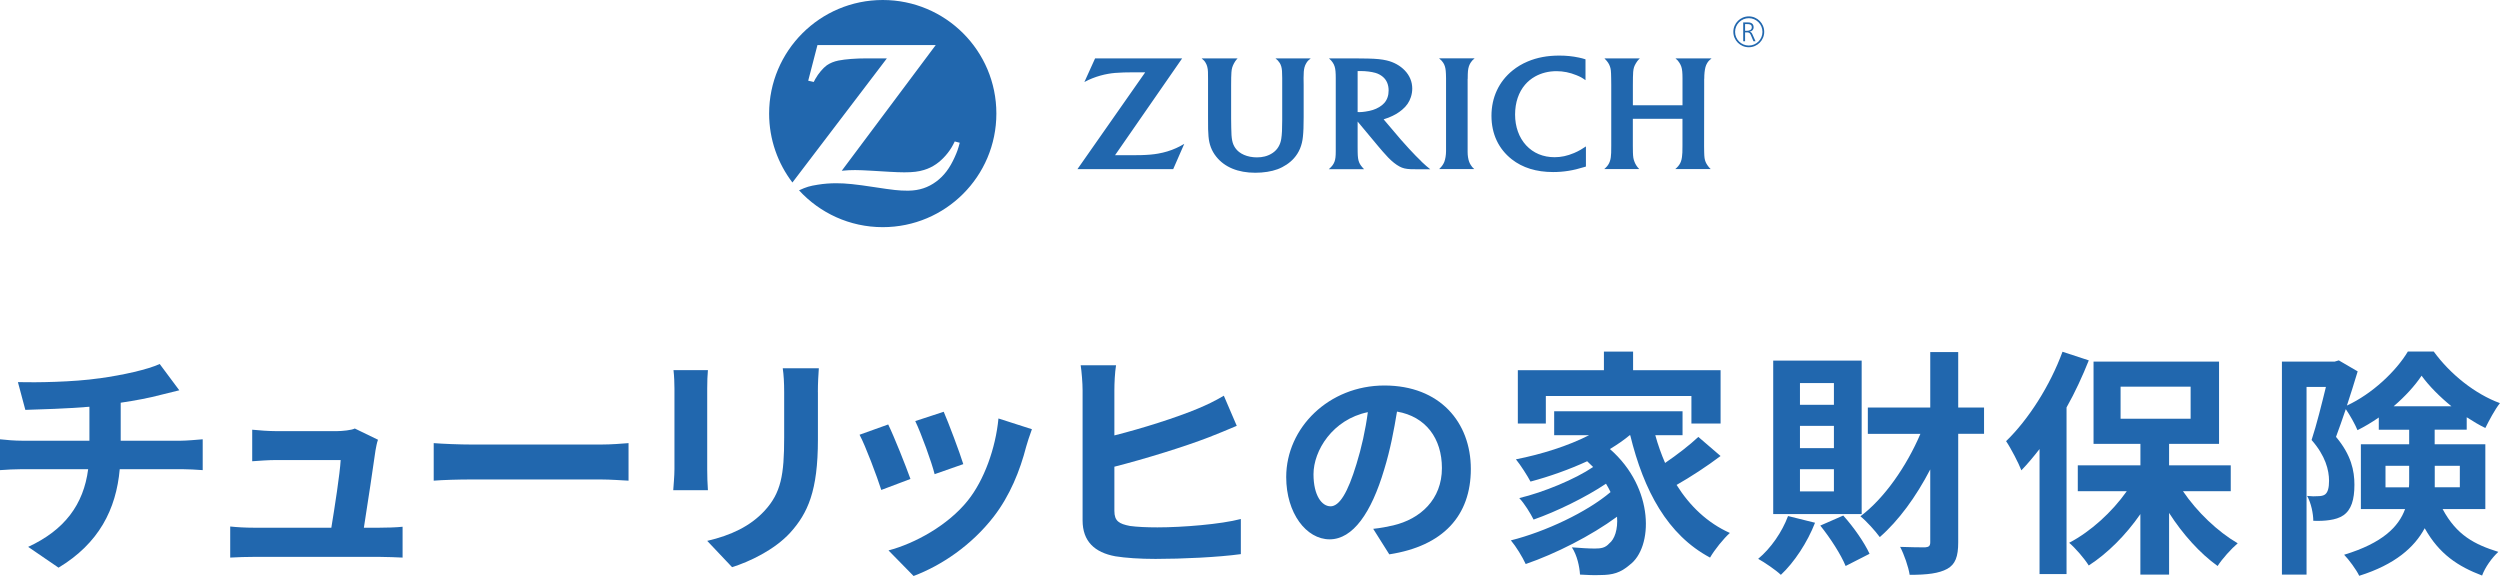 <?xml version="1.0" encoding="UTF-8"?>
<svg id="_レイヤー_2" data-name="レイヤー 2" xmlns="http://www.w3.org/2000/svg" viewBox="0 0 600 138.24">
  <defs>
    <style>
      .cls-1 {
        fill: #2167ae;
      }

      .cls-2 {
        fill: #2167ae;
      }
    </style>
  </defs>
  <g id="_レイヤー_1-2" data-name="レイヤー 1">
    <g>
      <g>
        <path class="cls-1" d="M23.87,90.8c5.74-.8,11.59-2.12,14.46-3.44l4.7,6.31c-1.95.46-3.44.86-4.42,1.09-2.81.75-6.2,1.38-9.64,1.89v9.12h14.46c1.26,0,3.96-.23,5.22-.34v7.4c-1.55-.11-3.5-.23-5.05-.23h-14.86c-.86,9.64-4.99,17.79-14.69,23.64l-7.29-4.99c8.72-4.02,13.31-10.16,14.4-18.65H5.39c-1.78,0-3.9.12-5.39.23v-7.4c1.55.17,3.5.34,5.28.34h16.18v-8.15c-5.51.46-11.53.63-15.38.75l-1.78-6.66c4.36.11,13.25,0,19.56-.92Z"/>
        <path class="cls-1" d="M90.14,107.95c-.46,3.38-1.95,13.25-2.81,18.7h3.67c1.49,0,4.13-.06,5.62-.23v7.4c-1.15-.06-3.96-.17-5.51-.17h-30.18c-2.07,0-3.5.06-5.68.17v-7.46c1.55.17,3.67.29,5.68.29h18.59c.8-4.88,2.07-13.02,2.24-16.24h-15.49c-1.84,0-4.07.17-5.74.29v-7.57c1.49.17,4.13.34,5.68.34h14.69c1.2,0,3.56-.23,4.25-.63l5.57,2.7c-.29.75-.46,1.84-.57,2.41Z"/>
        <path class="cls-1" d="M113.33,106.69h30.81c2.7,0,5.22-.23,6.71-.34v9.01c-1.38-.06-4.3-.29-6.71-.29h-30.81c-3.27,0-7.11.11-9.24.29v-9.01c2.07.17,6.25.34,9.24.34Z"/>
        <path class="cls-1" d="M169.73,93.26v19.39c0,1.43.06,3.67.17,4.99h-8.32c.06-1.09.29-3.33.29-5.05v-19.33c0-1.09-.06-3.1-.23-4.42h8.26c-.11,1.32-.17,2.58-.17,4.42ZM196.3,94.12v11.36c0,12.34-2.41,17.67-6.66,22.38-3.79,4.13-9.75,6.94-13.94,8.26l-5.97-6.31c5.68-1.32,10.33-3.5,13.77-7.23,3.96-4.3,4.7-8.61,4.7-17.56v-10.9c0-2.3-.11-4.13-.34-5.74h8.66c-.11,1.61-.23,3.44-.23,5.74Z"/>
        <path class="cls-1" d="M218.51,114.95l-7,2.64c-.98-3.1-3.84-10.73-5.22-13.25l6.88-2.47c1.43,2.93,4.19,9.87,5.34,13.08ZM246.28,107.2c-1.49,5.79-3.9,11.76-7.8,16.81-5.34,6.88-12.51,11.7-19.22,14.23l-6.02-6.14c6.31-1.66,14.29-6.02,19.05-11.99,3.9-4.88,6.66-12.51,7.34-19.68l8.03,2.58c-.69,1.84-1.03,3.04-1.38,4.19ZM231.19,111.39l-6.88,2.41c-.69-2.81-3.21-9.75-4.65-12.74l6.83-2.24c1.09,2.47,3.9,9.93,4.7,12.57Z"/>
        <path class="cls-1" d="M267.45,93.66v10.84c6.83-1.72,14.92-4.3,20.02-6.43,2.07-.86,4.02-1.78,6.25-3.1l3.1,7.23c-2.18.92-4.76,2.01-6.71,2.75-5.79,2.24-15.2,5.16-22.66,7.06v10.61c0,2.47,1.15,3.1,3.73,3.61,1.66.23,4.02.34,6.6.34,6.02,0,15.26-.75,20.02-2.01v8.43c-5.45.75-14.11,1.15-20.48,1.15-3.73,0-7.17-.23-9.64-.63-4.99-.92-7.86-3.61-7.86-8.61v-31.27c0-1.66-.23-4.53-.46-5.97h8.49c-.29,1.78-.4,4.36-.4,5.97Z"/>
        <path class="cls-1" d="M333.42,133.03l-3.85-6.11c1.95-.21,3.39-.51,4.78-.82,6.57-1.54,11.71-6.26,11.71-13.76,0-7.09-3.85-12.37-10.78-13.56-.72,4.36-1.59,9.09-3.08,13.92-3.08,10.37-7.5,16.74-13.09,16.74s-10.42-6.26-10.42-14.94c0-11.86,10.27-21.98,23.57-21.98s20.74,8.83,20.74,20.03-6.62,18.49-19.56,20.49ZM319.3,121.52c2.16,0,4.16-3.24,6.26-10.17,1.18-3.8,2.16-8.16,2.72-12.43-8.47,1.75-13.04,9.24-13.04,14.89,0,5.19,2.05,7.7,4.06,7.7Z"/>
        <path class="cls-1" d="M412.94,109.44c-3.27,2.47-7.23,5.05-10.56,6.94,3.16,5.05,7.4,9.12,12.79,11.53-1.49,1.32-3.67,4.02-4.76,5.91-10.21-5.45-15.89-16.01-19.16-29.38h-.11c-1.43,1.2-3.04,2.29-4.76,3.33,10.79,9.41,10.38,23.7,4.7,27.83-2.12,1.84-4.02,2.41-7,2.41-1.43.06-3.21,0-4.88-.11-.11-1.89-.69-4.65-1.95-6.54,2.18.17,4.02.29,5.51.29s2.52-.17,3.44-1.21c1.32-1.03,2.12-3.38,1.89-6.43-6.25,4.59-14.75,8.89-21.92,11.36-.8-1.72-2.3-4.19-3.56-5.68,8.26-2.07,18.25-6.77,23.92-11.59-.34-.69-.69-1.38-1.09-2.01-4.88,3.27-11.93,6.71-17.38,8.61-.75-1.49-2.18-3.84-3.44-5.16,5.79-1.38,13.43-4.53,17.73-7.46-.46-.46-.92-.92-1.43-1.38-4.36,2.01-9.07,3.67-13.6,4.88-.69-1.32-2.41-4.02-3.5-5.34,6.14-1.21,12.51-3.21,17.56-5.79h-8.38v-5.74h30.81v5.74h-6.54c.63,2.29,1.43,4.53,2.35,6.66,2.87-1.95,5.91-4.3,7.98-6.25l5.34,4.59ZM370.99,101.64h-6.71v-12.79h20.66v-4.47h7v4.47h21v12.79h-7v-6.6h-34.94v6.6Z"/>
        <path class="cls-1" d="M435.61,125.45c-1.84,4.76-5.05,9.58-8.2,12.51-1.21-1.15-3.9-2.98-5.45-3.84,3.04-2.52,5.74-6.43,7.17-10.27l6.48,1.61ZM446.8,123.38h-21.23v-36.83h21.23v36.83ZM440.14,91.94h-8.15v5.22h8.15v-5.22ZM440.14,102.21h-8.15v5.34h8.15v-5.34ZM440.14,112.6h-8.15v5.34h8.15v-5.34ZM442.38,123.73c2.53,2.81,5.11,6.54,6.31,9.18l-5.74,2.93c-1.09-2.7-3.67-6.71-6.08-9.7l5.51-2.41ZM476.17,104.11h-6.2v26.05c0,3.44-.69,5.28-2.64,6.37-2.01,1.09-4.82,1.43-9.01,1.43-.29-1.89-1.32-4.88-2.29-6.71,2.64.11,5.16.11,6.02.11.86-.06,1.21-.34,1.21-1.2v-17.5c-3.39,6.54-7.57,12.28-12.11,16.24-1.15-1.55-3.21-3.84-4.65-4.99,5.74-4.3,11.07-11.99,14.4-19.79h-12.62v-6.31h14.98v-13.31h6.71v13.31h6.2v6.31Z"/>
        <path class="cls-1" d="M501.31,86.49c-1.49,3.73-3.27,7.63-5.34,11.3v39.99h-6.48v-30.01c-1.43,1.84-2.87,3.56-4.36,5.11-.63-1.66-2.53-5.34-3.67-7,5.34-5.16,10.56-13.31,13.54-21.46l6.31,2.07ZM523.91,117.88c3.38,4.99,8.32,9.7,13.14,12.51-1.55,1.32-3.73,3.73-4.82,5.45-4.19-2.98-8.38-7.63-11.65-12.74v14.8h-6.89v-14.52c-3.5,5.05-7.86,9.41-12.39,12.34-1.03-1.66-3.16-4.13-4.7-5.45,5.16-2.7,10.27-7.34,13.83-12.39h-11.76v-6.2h15.03v-5.16h-11.25v-19.74h30.12v19.74h-11.99v5.16h14.8v6.2h-11.48ZM508.94,100.49h16.81v-7.69h-16.81v7.69Z"/>
        <path class="cls-1" d="M586.23,122.18c3.38,6.31,7.69,8.49,13.37,10.27-1.55,1.43-3.16,3.67-3.9,5.68-5.74-2.18-10.27-5.11-13.77-11.36-2.47,4.59-7.11,8.72-15.72,11.42-.63-1.38-2.53-3.96-3.62-5.05,9.24-2.81,13.08-6.71,14.63-10.96h-10.61v-15.55h11.59v-3.5h-7.29v-2.93c-1.66,1.15-3.39,2.18-5.11,3.04-.63-1.49-1.78-3.56-2.81-5.05-.8,2.35-1.61,4.7-2.35,6.66,3.67,4.36,4.42,8.15,4.42,11.48,0,3.61-.75,6.02-2.64,7.34-.92.63-2.07.97-3.33,1.15-1.09.17-2.47.23-3.9.17,0-1.66-.52-4.3-1.49-5.97,1.09.12,1.95.12,2.64.06.63,0,1.26-.11,1.66-.4.69-.52.97-1.61.97-3.27,0-2.58-.86-6.02-4.19-9.81,1.21-3.67,2.47-8.78,3.44-12.74h-4.65v45.04h-5.91v-51.12h12.68l.97-.29,4.53,2.64c-.75,2.52-1.66,5.39-2.58,8.2,6.08-2.81,11.82-8.26,14.63-12.97h6.2c3.96,5.45,9.93,10.21,15.89,12.39-1.26,1.61-2.58,4.13-3.5,5.97-1.43-.69-2.98-1.61-4.47-2.58v2.98h-7.69v3.5h12.16v15.55h-10.27ZM578.14,116.96c.06-.52.06-1.03.06-1.55v-3.61h-5.68v5.16h5.62ZM588.35,97.51c-2.81-2.29-5.39-4.88-7.17-7.34-1.61,2.41-3.96,4.99-6.71,7.34h13.88ZM584.34,111.79v5.16h6.02v-5.16h-6.02Z"/>
      </g>
      <g>
        <path class="cls-2" d="M211.86,0c-15.06,0-27.27,12.21-27.27,27.26,0,6.22,2.09,11.95,5.59,16.54l22.67-29.79h-2.44s-2.42,0-2.42,0c-2.59,0-5.01.18-6.76.52-1.06.21-2,.6-2.78,1.13-.9.64-2.04,1.98-2.78,3.3-.08.15-.21.39-.37.71l-1.33-.3,2.22-8.56h28.39l-22.56,30.17c1.46-.13,2.05-.16,3.24-.16.92,0,2.3.06,4.16.17l4.01.24c1.45.08,2.66.13,3.59.13,2.07,0,3.42-.16,4.75-.57,1.04-.31,2.02-.79,2.92-1.41,1.58-1.1,3.12-2.85,4.04-4.62.09-.18.24-.45.41-.81l1.2.31c-.39,1.49-.59,2.07-1.19,3.41-1.21,2.7-2.58,4.52-4.46,5.91-1.93,1.43-4.07,2.14-6.6,2.18h-.39c-1.88,0-3.32-.15-7.81-.84-4.56-.7-6.89-.94-9.18-.94-1.53,0-2.96.11-4.44.35-1.96.31-2.73.54-4.5,1.35,4.98,5.43,12.14,8.84,20.09,8.84,15.06,0,27.27-12.2,27.27-27.27S226.92,0,211.86,0"/>
        <path class="cls-2" d="M331,25.71c-.95.56-1.92.88-3.35,1.08-.54.08-1.01.12-1.39.12-.13,0-.22,0-.43-.02v-9.83c.33-.01.47-.01.69-.01,1.31,0,2.58.16,3.58.44.67.19,1.28.52,1.8.96.9.77,1.37,1.88,1.37,3.27,0,1.21-.36,2.23-1.04,3-.33.37-.75.7-1.24,1M341.14,38.74c-.93-.89-1.77-1.74-3.01-3.09-.79-.85-1.43-1.58-1.94-2.16l-4.12-4.85c.51-.16.71-.23,1.18-.41,1.34-.53,2.35-1.12,3.27-1.9,1.05-.88,1.7-1.83,2.09-3.03.22-.67.33-1.36.33-2.04,0-1.63-.61-3.12-1.8-4.36-1.09-1.14-2.61-1.99-4.31-2.39-1.19-.28-2.43-.41-4.55-.46-.79-.02-1.61-.03-2.46-.03h-6.86c.47.43.65.62.9,1,.21.31.36.63.46.97.19.6.26,1.42.26,2.83v17.44c0,1.26-.08,1.98-.31,2.57-.11.3-.27.58-.46.84-.24.32-.4.48-.89.93h8.45c-.39-.41-.5-.54-.74-.86-.19-.26-.34-.53-.45-.81-.23-.59-.32-1.22-.34-2.45,0-.4-.01-.85-.01-1.33v-5.98l4.92,5.9c.23.28.6.71,1.1,1.29.57.65,1,1.13,1.3,1.43.95.98,1.85,1.7,2.75,2.18.76.41,1.48.58,2.64.63.43.01.89.02,1.38.02h3.34c-.45-.36-.63-.5-.97-.8-.36-.32-.74-.66-1.14-1.04M352.25,18.93c.01-1.77.06-2.26.28-2.99.09-.28.22-.56.38-.83.28-.45.47-.67,1-1.11h-8.53c.56.48.73.67.99,1.06.17.27.32.56.4.86.2.64.26,1.28.28,2.86,0,.81,0,1.34,0,1.6v15.91c0,.93-.17,1.92-.42,2.57-.11.27-.25.53-.42.78-.2.3-.34.45-.81.94h8.43c-.41-.36-.56-.53-.82-.94-.17-.26-.31-.53-.41-.81-.23-.6-.37-1.49-.37-2.34v-17.56ZM377.74,36.74c-1.6.67-3.05.99-4.64.99-2.75,0-5.1-.98-6.84-2.86-1.71-1.86-2.64-4.45-2.64-7.37s.86-5.37,2.39-7.17c.67-.78,1.48-1.45,2.41-1.97,1.51-.84,3.25-1.28,5.14-1.28,1.62,0,3.2.32,4.77.96.98.4,1.34.6,2.19,1.2v-5c-.65-.21-.91-.28-1.62-.43-1.52-.32-3-.47-4.67-.47-2.85,0-5.32.46-7.57,1.41-1.34.56-2.57,1.29-3.65,2.17-3.27,2.64-5.06,6.46-5.06,10.86s1.72,7.96,4.86,10.44c2.59,2.04,5.92,3.07,9.93,3.07,2.49,0,4.83-.37,7.45-1.19.1-.03.25-.07.43-.13v-4.83c-.64.42-.85.56-1.25.79-.51.29-1.05.57-1.63.81M409.02,18.92c0-1.17.1-2.07.29-2.81.09-.34.23-.67.42-.98.29-.46.49-.68,1.05-1.12h-8.67c.5.42.67.61.97,1.09.19.3.34.62.44.92.2.62.28,1.4.28,2.79v6.46h-11.91v-4.85c0-1.47.02-2.43.07-3.15.03-.44.11-.82.21-1.15.19-.57.67-1.37,1.1-1.82.07-.07.17-.16.3-.29h-8.51c.51.53.64.68.87,1.02.19.28.34.58.45.9.23.67.27,1.04.3,2.81l.02,1.69v14.54c0,1.48-.02,2.13-.11,2.8-.04.34-.13.7-.26,1.05-.22.58-.53,1.03-1.02,1.49-.07.06-.17.15-.3.27h8.41c-.36-.38-.49-.54-.71-.88-.16-.25-.3-.53-.42-.83-.28-.7-.36-1.2-.39-2.33-.01-.57-.02-1.09-.02-1.59v-6.44h11.91v6.48c0,1.44-.02,1.96-.12,2.71-.05.4-.14.79-.28,1.14-.19.49-.5.95-.95,1.39-.08.07-.2.19-.37.34h8.49c-.35-.35-.49-.5-.71-.82-.21-.29-.38-.58-.5-.87-.25-.63-.32-1.09-.35-2.4-.01-.78-.02-1.24-.02-1.38l.02-14.62v-1.57ZM277.98,36.86c-1.19.21-2.51.33-4.18.37-.55.01-1.26.02-2.12.02h-4.07l16.1-23.23h-20.89l-2.57,5.67c.86-.46,1.2-.61,1.95-.91,1.19-.47,2.49-.84,3.76-1.06,1.1-.19,2.1-.28,3.74-.33.73-.02,1.42-.03,2.06-.03h3.09l-16.26,23.23h22.98l2.65-6.06c-.92.53-1.25.7-1.95,1.02-1.34.61-2.8,1.05-4.3,1.31M307.1,15.04c.18.29.31.59.4.9.18.65.23,1.29.23,2.78v10.1c0,2.17-.06,3.45-.23,4.51-.1.7-.34,1.37-.69,1.94-.64,1.09-1.84,1.92-3.27,2.28-.57.15-1.21.22-1.88.22-2.28,0-4.24-.85-5.19-2.25-.73-1.08-.94-2.12-.97-4.85l-.03-2.19v-8c0-1.56.02-2.3.07-3.09.03-.47.09-.88.2-1.22.18-.61.63-1.43,1.07-1.93.05-.05.12-.13.22-.23h-8.64c.53.44.71.64.97,1.08.17.29.3.6.38.92.1.4.16.81.17,1.23,0,.26.01.81.02,1.64v1.54s0,7.61,0,7.61c0,2.82.01,3.54.11,4.68.16,1.94.74,3.49,1.86,4.89,2.01,2.53,5.24,3.86,9.37,3.86,1.97,0,3.87-.3,5.33-.84,1.53-.57,2.95-1.51,3.95-2.64,1.23-1.38,1.94-3.07,2.15-5.16.13-1.21.18-2.66.18-4.75v-7.63l-.02-1.52v-.3c0-1.14.06-1.81.21-2.43.1-.38.25-.74.46-1.07.29-.46.48-.67,1.05-1.11h-8.47c.51.4.69.6.96,1.02M418.82,7.39v-1.61h.46c.61,0,1.15.05,1.15.78,0,.63-.61.83-1.13.83h-.47ZM419.86,7.62h0c.56-.09,1.01-.47,1.01-1.06,0-.83-.53-1.18-1.33-1.18h-1.17v4.52h.45v-2.13h.37c.43,0,.74.02.99.6l.65,1.53h.5l-.78-1.74c-.13-.31-.33-.5-.69-.55M419.71,10.93c-1.81,0-3.29-1.47-3.29-3.28s1.48-3.29,3.29-3.29,3.28,1.48,3.28,3.29-1.47,3.28-3.28,3.28M419.71,3.93c-2.04,0-3.71,1.66-3.71,3.71s1.67,3.7,3.71,3.7,3.7-1.66,3.7-3.7-1.66-3.71-3.7-3.71"/>
      </g>
    </g>
  </g>
</svg>